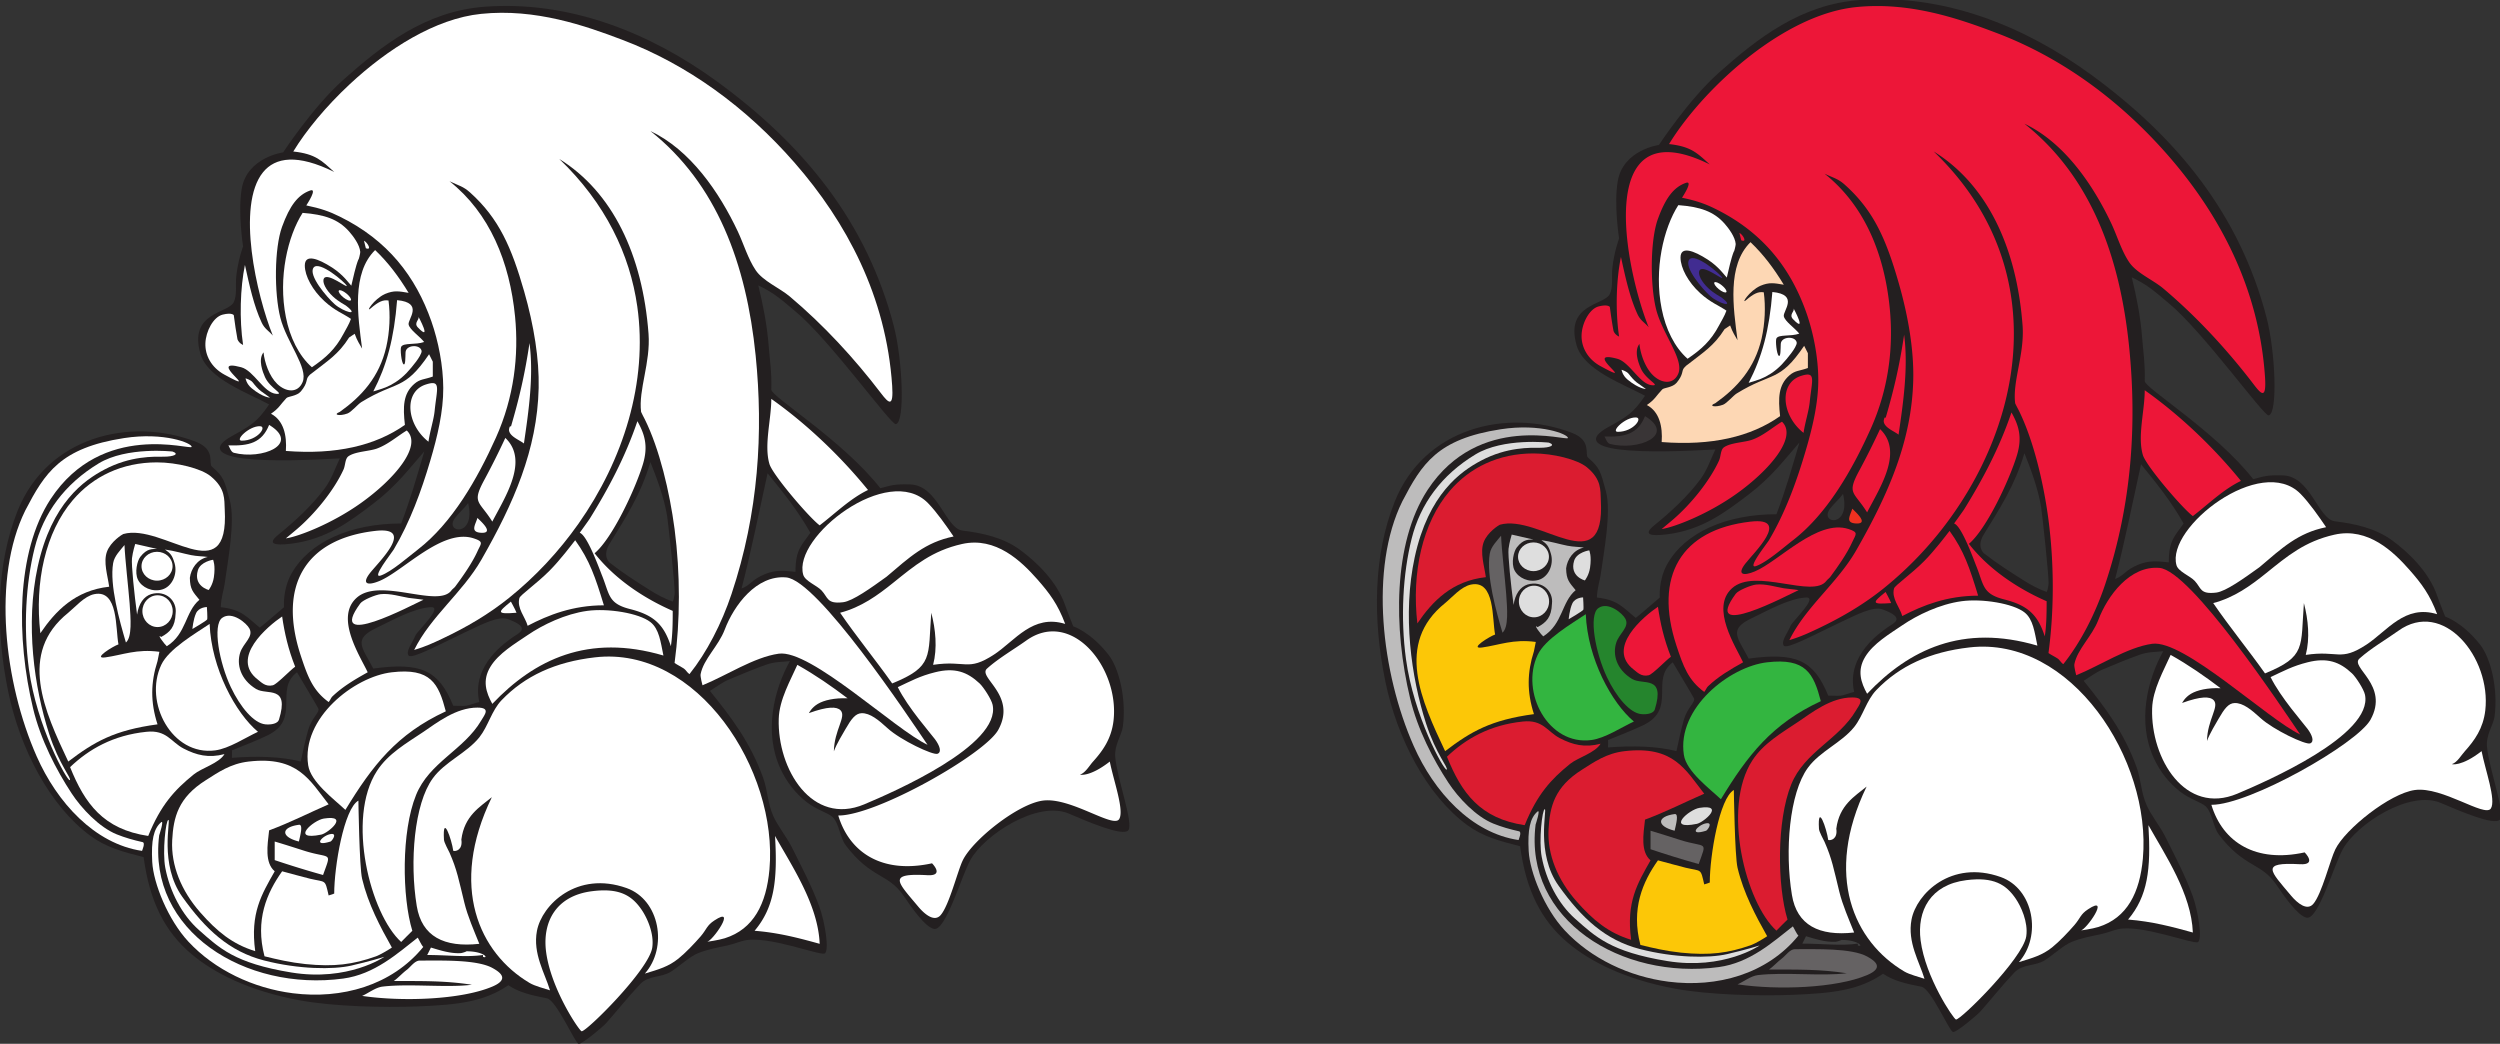 <svg xmlns="http://www.w3.org/2000/svg" width="443.148" height="185.02"><rect width="100%" height="100%" fill="#333333" stroke="none"/><defs><clipPath id="a"><path d="M0 1h201v184.02H0Zm0 0"/></clipPath><clipPath id="b"><path d="M244 0h199.148v183H244Zm0 0"/></clipPath></defs><g clip-path="url(#a)"><path fill="#231f20" d="M197.688 134.223c-.204-2.141 1.148-3.942 1.343-5.371.66-4.926-.644-10.387-2.562-12.825-3.176-4.027-6.227-5.004-6.227-5.004s-.996-2.46-1.43-3.726c-1.44-4.18-5.058-7.684-8.035-9.86-2.976-2.171-6.64-2.953-10.164-3.386-3.047-.375-4.304-8.059-9.312-8.184-2.914-.07-3.223.156-5.25.672-6.778-8.61-19.371-16.23-19.332-17.484.101-3.121-.285-5.352-.45-7.61-.289-3.808-1.03-7.527-1.855-10.855 2.926 1.37 4.348 2.754 6.594 4.617 6.097 5.05 16.922 20.148 17.789 19.977 1.672-.329 1.187-11.434-.363-17.403-4.762-18.312-15.829-32.031-31.309-43.32C115.215 5.777 100.918.09 85.992 1.187 75.457 1.954 67.75 8 60.805 14.191c-5.325 4.75-10.621 12.82-10.621 12.82s-6.352.856-7.329 6.41c-.73 4.161.235 10.247.235 10.247s-.89 2.352-1.211 5.324c-.152 1.422.176 3.274-.438 4.567-.964 2.027-8.062 1.742-5.91 9.171 1.29 4.45 8.516 6.958 12.172 8.961-2.11 3.114-3.191 3.707-6.594 5.606-3.605 1.988-2.46 3.39 1.98 3.957 4.75.598 12.259.277 17.141 0-.875 1.875-1.472 3.687-2.636 5.273-2.317 3.121-5.242 5.801-8.242 8.243-1.989 1.605-.887 1.992 2.296 1.601 6.247-.793 10.332-3.918 14.45-7.043 4.234-3.215 6.43-6.27 9.117-9.32-1.36 4.594-2.485 8.59-4.102 12.785-8.86 0-16.258 3.195-19.453 8.898-1.597 2.86-1.316 5.938-1.316 5.938s-3.465 2.988-4.29 3.625c-2.265-1.824-3.12-3.203-6.921-3.625.062-1.692.523-3.05.66-3.957.617-4.36 1.926-11.258.957-14.934-.969-3.636-1.098-4.215-3.207-6.047-.613-.535.734-3.02-2.836-4.394-11.7-4.496-26.375-.824-31.598 12.273-3.804 9.551-3.937 20.973-1.648 32.051 2.086 10.086 7.344 20.23 14.594 25.559 2.703 1.988 5.652 2.812 9.402 3.75 1.063 7.879 3.746 13.199 8.516 17.215 3.875 3.261 10.082 6.488 19.05 8.152 6.067 1.125 14.997 1.34 21.063 1.098 7.129-.286 11.719-.81 16.027-3.754 1.883 1.277 4.059 1.77 6.836 2.32 1.707.336 4.977 7.969 5.617 8.059.645.093 4.352-3.063 4.887-3.665 1.953-2.195 3.66-4.394 6.012-6.898 1.5-1.594 3.691-1.117 5.453-2.21 1.371-.864 3.394-2.727 4.805-3.282 1.617-.66 3.437-1.004 5.218-1.375 1.082-.238 2.262-.723 3.055-.887 4.102-.894 13.246 2.688 14.164 2.32.914-.367.063-5.644-.918-8.304-1.41-3.801-3.05-6.852-4.894-10.563-.844-1.68-2.543-3.855-3.254-5.46-1.051-2.36-.996-4.551-1.832-6.872-2.258-6.222-5.586-10.62-9.422-15.36 1.062-.648 2.183-1.515 3.297-1.98 2.289-.968 4.472-1.875 6.593-2.636 1.641-.598 2.97-.493 4.286-.66-2.832 5.07-4.688 12.62-1.649 19.125 1.106 2.355 2.649 4.332 4.68 5.91 1.648 1.28 3.765 1.902 4.488 2.562 1.227 1.125 1.356 3.7 2.371 5.043 4.496 5.945 7.555 4.985 10.223 8.902 1.433 2.11 3.871 5.641 5.445 5.93 2.074.375 4.836-9.332 6.422-12.195 2.442-4.442 11.883-10.633 17.477-8.242 3.097 1.32 9.582 4.148 10.539 2.945.953-1.203-1.973-9.082-2.324-12.945zM80.671 91.8c.703-.946 1.558-1.586 2.308-2.637 1.454 6.191-4.347 5.336-2.308 2.637Zm-26.043 37.586c-.512 1.793-.938 3.855-1.32 5.605-3.461-.906-7.891-1-12.2-.66 0-.113.051-1.297 0-1.32 2.125-.875 4.102-1.606 6.266-2.637 6.078-2.926 1.164-8.105 5.273-11.207.817 1.441 3.07 5.113 3.762 6.387.367.672-1.16 1.648-1.781 3.832zM90.89 112.96c-.942.71-7.434 4.816-5.93 11.48-.711.157-1.887.61-2.309.66-.68.07-1.629 0-2.308 0-2.586-6.347-5.75-7.738-14.176-6.593-1.988-3.824-3.711-5.203.66-7.254 2.442-1.152 6.531-3.492 9.559-3.625 2.258-.106-2.418 4.2-2.758 5.043-.5 1.23-1.774 2.808-1.2 3.527.563.703 5.4-1.937 10.051-4.137 2.993-1.417 5.891-2.937 7.586-2.308 4.336 1.61 1.766 2.496.825 3.207zm28.687-7.64c-.098.663-.16 1.03-.332 1.316-1.617-.594-2.762-1.223-3.957-1.977-2.605-1.637-4.922-3.12-7.25-4.945 0 0-1.32-1.149 0-3.297 2.79-4.547 5.54-8.707 7.25-14.508 1.023 2.547 2.434 6.266 2.969 9.563.183 1.175 1.472 12.785 1.32 13.847zm21.43-3.958c-2.172-.23-3.551-.34-5.348.38-2.441.976-2.574 1.968-4.215 2.589 1.711-6.555 3.082-13.496 4.618-20.441 2.699 3.316 5.367 6.601 7.582 10.55-1.504 2.215-2.637 2.883-2.637 6.922"/></g><path fill="#fff" d="M166.734 162.215c1.528-1.738 3.028-7.914 3.946-9.75 1.77-3.594 9.715-9.953 14.175-10.55 4.872-.657 12.454 4.933 13.516 3.296.977-1.496-.988-6.828-1.648-10.219-3.606 2.813-5.356 2.328-5.274 2.309.95-.301 1.692-1.64 2.309-2.309 1.71-1.906 3.246-4.02 3.625-7.254 1.082-9.426-7.488-19.933-15.496-14.176-2.164 1.543-4.914 3.133-6.922 4.946-1.742 1.554 5.387 4.726 1.976 10.879-2.367 4.277-21.625 15.215-28.351 15.168 2.039 6.726 7.945 10.379 16.62 8.472 0 0 2.29 2.278-.823 2.106-7.176-.395-5.313 1.16-1.621 5.574 1.187 1.418 2.875 2.758 3.968 1.508m-79.429 9.375c-2.801-1.547-9.203-1.309-12.895-1.32-.898-.004-1.648 1.152-2.308 1.648-.743.547-1.61 1.504-2.309 1.977 5.078 0 9.2-.063 13.848.66-4.422.566-11.075-.239-15.825.328-1.27.144-2.66 1.258-3.629 1.648 7.102 1.051 17.547.692 23.079-1.648 2.98-1.266 1.582-2.442.039-3.293m-10.918-3.63s-.524 1.063-.66 1.321c3.66 0 6.906.43 9.89 0v.328c1.051.36.281-.988-2.965-.988.184 0-.68.309-.992.328-1.812.106-3.707-.515-5.273-.988m28.563-9.988c-6.423.808-8.821 5.464-8.153 10.714.844 6.61 5.875 14.012 6.297 14.11.758.18 11.949-10.879 12.527-14.836.36-2.547-.953-5.332-1.879-6.691-1.734-2.536-3.941-3.915-8.793-3.297m-56.254-8.805v3.297a174.6 174.6 0 0 0 8.57 2.637c1.536-4.305 1.422-2.801-3.296-4.286-1.617-.515-3.39-1.09-5.274-1.648m88.684-.988c.476 7.902-.133 12.664-3.625 16.812 4.254.328 7.933 1.305 11.539 2.309-.27-6.903-4.895-13.742-7.914-19.121m-78.793-.328c-1.484.253-3.277 2.336 0 1.316.254-.082 1.309-1.555 0-1.316m-5.606-1.649c-3.175.43-3.277 2.14 0 2.965.266-1.176.782-3.078 0-2.965"/><path fill="#fff" d="M57.418 145.094c-1.867.27-6.125 4.008-.473 2.847 1.23-.265 5.09-3.558.473-2.847m-28.871.668c-1.32 1.133-1.77 3.21-1.563 7.023.207 3.809 2.813 10.258 6.399 14.117 4.687 5.043 11.5 8.262 18.508 9.157 8.625 1.097 17.539-1.325 23.14-8.207-.34-.32-.742-1.29-.988-1.649-3.606 2.824-7.664 6.5-13.188 7.254-17.34 2.348-34.75-8.418-32.64-25.387 0 0 .95-2.855.332-2.308"/><path fill="#fff" d="M63.531 141.914c-2.566 1.445-4.289 11.707-4.289 16.484 0 0-.781.25-.988.332-.68-2.949-.422-2.289-3.297-2.968-1.422-.34-3.203-.864-4.945-1.317-2.73 3.852-4.817 8.63-3.125 15.067 2.265.558 4.515 1.086 7.234 1.375 5.11.523 8.426.09 12.547-1.375.656-.235 2.168-1.117 2.797-1.551-2.031-3.617-4.215-7.688-5.278-12.2-.492-2.05-.656-13.847-.656-13.847"/><path fill="#fff" d="M44.078 134.992c-3.246.371-5.43 1.938-7.582 3.297-4.918 3.086-5.758 6.594-5.973 10.649-.238 4.5 1.641 8.992 4.946 12.761 2.984 3.403 5.73 5.668 9.77 6.899-.919-6.73 1.136-10.055 3.456-14.153-1.785-1.527-1.3-4.566-.992-7.254 3.813-1.421 7.008-3.07 10.55-4.617-3.358-4.273-5.448-8.594-14.175-7.582"/><path fill="#fff" d="M25.945 129.719c-5.882.605-10.191 3.078-13.52 6.261 2.598 6.45 5.884 11.016 13.848 12.2 2.215-5.465 4.641-8.13 8.067-10.903 1.433-1.164 4.476-1.965 5.453-3.605-2.813.742-4.969.195-7.254-.988-2.246-1.164-2.977-3.348-6.594-2.965m58.684-4.289c-3.781-.008-7.211 2.699-9.559 4.289-3.039 2.039-6.265 3.87-8.242 6.922-5.512 8.468-1.156 25.418 4.285 30.332.73-.711 1.227-1.278 1.977-1.98-1.824-5.966-1.969-17.575.66-24.067 2.34-5.809 8.488-7.985 11.54-13.188.585-1.02 1.772-2.308-.661-2.308"/><path fill="#fff" d="M69.465 119.168c-6.676.762-16.106 8.148-14.836 16.484.441 2.977 4.644 6.059 6.594 7.91 4.8-7.89 9.117-13.453 17.8-17.472-1.296-4.945-2.668-7.727-9.558-6.922m71.871-1.32c-1.184 2.687-3.203 6.152-3.297 9.562-.27 8.973 5.926 19.047 15.164 15.164 5.102-2.152 24.246-10.449 22.75-17.633-.207-.976-1.605-3.136-2.308-3.796-2.196-2.06-4.41-2.864-7.91-1.977-2.66.656-4.31 1.566-6.594 2.637 1.8 3.648 5.773 8.12 6.593 9.23.817 1.113 1.246 2.274.454 2.578-.797.305-6.54-2.41-8.868-4.535-1.543-1.41-3.09-2.719-4.613-2.656-1.059.047-1.789.988-2.824 2.793-.465.82-1.613 2.664-2.074 3.969.062-3.786 2.261-6.137 1.191-7.266-.664-.695-2.27-.723-5.617.488 0 0 .472-.98 1.582-1.636 1.105-.653 2.933-1.079 5.273-.989-2.824-2.133-5.668-4.12-8.902-5.933m-35.84-1.332c-7.043.804-12.453 3.296-16.582 7.597-1.781 1.856-2.36 4.582-3.953 6.594-2.27 2.813-6.121 4.324-8.242 7.254-3.309 4.52-4.133 14.84-2.848 22.637.887 5.41 4.856 7.394 11.09 6.703-.95-2.36-2.063-4.883-2.64-7.254-.997-4.047-1.298-5.871-2.637-8.899-.153-.343-.97-1.793-.989-2.308-.277-4.793 1.371-.043 1.649 1.976.465.145 1.71-.168 1.433-2 .547-4.222 3.274-5.761 5.407-7.511-7.696 15.875-2.196 27.656 6.675 32.922 1.012.597 2.516.937 3.63 1.316-.9-3.027-3.083-6.5-2.31-10.55.864-4.575 7.067-10.723 15.907-7.571 5.883 2.101 7.324 10.535 3.215 15.156 2.535-.773 4.152-1.219 5.933-2.64 1.313-1.06 2.844-2.676 3.957-3.954 1.082-1.257 1.051-1.914 2.43-2.82 4.133-2.742-.383 3.793-1.34 3.785 0 0 2.074-.285 3.196-.637 5.132-1.617 7.367-6.128 7.914-12.199 1.566-17.617-12.82-39.687-30.895-37.597m-68.34-5.922c-2.535 1.71-7.254 4.43-8.574 7.254-3.133 6.656 1.887 16.175 9.563 15.164 2.46-.328 5.335-2.254 7.582-3.293-3.965-3.32-8.254-11.211-8.57-19.125"/><path fill="#fff" d="M42.582 115.664c.543-1.672 2.375-2.75 1.648-4.215-.476-.965-3.113-3.203-4.855-1.922-1.738 1.282-.496 7.97 1.543 12.278 1.676 3.535 4.062 6.394 6.125 6.593 1.086.102 2.195-.144 2.406-.832 1.926-6.226-2.136-4.27-4.05-5.433-2.805-1.703-3.497-4.383-2.817-6.469m61.5-7.379c-3.875.528-7.883 2.465-10.55 4.29-2.278 1.542-5.16 3.245-6.594 5.605-1.504 2.449-.762 4.601.328 6.59 7.488-7.887 17.011-12.497 30.332-8.57-.493-2.372-.743-4.72-2.309-5.934-2.02-1.579-7.52-2.485-11.207-1.98m-87.367-2.966c-1.762.352-3.38 2.285-4.617 3.297-8.973 7.192-4.203 17.453 0 26.375 4.636-3.523 8.18-5.562 15.824-6.594-1.277-3.957-1.215-7.418 0-11.21l.332-1.649c-4.031-.547-6.504.559-9.563.988-2.441.344 1.434-2.027 2.309-2.304-.547-2.774.012-9.77-4.285-8.903"/><path fill="#fff" d="M22.066 96.613c-.707.899-1.793 1.918-2.011 3.207-.657 3.864 1.144 10.278 2.265 14.07 1.11-.968.852-4.202.657-6.921-.204-2.68-.817-7.903-.91-10.356m1.902-.195s-.438 1.387-.574 2.531c-.137 1.145.43 6.535.902 9.996.289-1.984 1.207-3.218 2.488-3.632 2.7-.778 4.61 1.261 4.348 3.39-.09 2.473-1.004 3.344-2.551 4.2-.957-.712.68 1.41.988 1.648 3.516-2.215 3.23-6.117 5.778-8.23-1.13-1.387-1.66-1.825-1.696-3.891.2-1.582 1.282-3.297 3.172-3.703-1-.145-1.793-.102-2.969-.332-1.39-.278-2.78-.72-4.613-.989.918.66 1.274.934 1.711 2.457.547 1.926-.46 4.117-2.2 4.625-1.741.512-3.62-.34-4.304-1.738-.617-1.27-.125-3.332.41-4.031 1.239-1.602 2.2-1.371 2.977-1.418-.711-.156-3.867-.883-3.867-.883m146.551.012c-5.29 1.191-8.395 3.82-12.165 6.851-2.792 2.25-5.683 4.352-9.437 5.336 2.918 4.266 6.215 8.262 9.23 12.528 7.368-3.008 6.336-4.688 6.926-12.528.774 2.938 1.102 6.274.328 9.23 5.844-.874 6.078 1.262 10.797-1.82 3.75-2.46 6.836-7.203 12.613-5.433-1.289-3.473-2.792-5.469-4.945-7.91-2.793-3.164-7.332-7.61-13.347-6.254m-28.145 5.433c.32 1.157 2.414 1.903 3.246 2.797 1.207 1.29.91 2.438 3.836 2.09 1.715-.215 4.957-2.55 7.691-4.52 4.032-3.418 6.84-6.105 11.883-7.132-1.27-1.875-3.004-4.348-4.554-5.934-7.032-7.168-23.989 5.992-22.102 12.7"/><path fill="#fff" d="M27.836 81.96c-6.227 0-11.363 2.509-14.926 6.685-4.855 5.69-6.797 14.511-5.758 23.597 2.711-3.976 6.184-7.582 12.2-8.242-.274-2.004-1.059-4.371-.399-6.195.66-1.825 2.766-3.11 2.902-3.145 7.016-2 18.805 10.38 17.98-4.367-.1-1.773.185-3.66-2.472-5.86-1.707-1.413-6.047-2.472-9.527-2.472"/><path fill="#fff" d="M21.977 77.656C10.71 79.398 7.965 83.793 4.484 90.476-1.422 102.435.75 121.056 6.5 134.07c3.605 8.164 10.262 15.508 18.68 16.758-.02-.02.648-1.433.093-1.555-1.648-.367-3.136-.796-4.578-1.375-3.12-1.257-6.27-4.625-8.011-7.285-2.715-4.144-5.485-9.457-6.825-15.058-2.953-12.328-3.07-27.606 3.114-37.09 9.156-13.922 24.91-8.61 25-9.25.093-.645-4.856-2.66-11.996-1.559m24.117-2.106c-1.953-.062-4.543 2.563-3.239 2.563 2.81 0 4.536-2.523 3.239-2.562"/><path fill="#fff" d="M47.703 75.316c-1.266 3.176-3.555 3.762-7.25 3.63.184.081.422 1.163.988 1.316 5.008 1.3 11.899-1.543 6.262-4.946m26.473-19.179c.23.543-.906 1.078-.09 1.922 2.562 2.656.09-1.922.09-1.922"/><path fill="#fff" d="M70.39 53.203c-.535 6.8-1.831 11.555-4.222 16.18 1.824-.543 2.594-.774 3.957-1.649 1.543-1.007 2.523-2.195 3.625-3.625.422-.558 1.066-1.53.977-1.93-.266-1.199-2.774-1.066-2.84.274-.043.895.004 2.402-.364 2.11-.37-.297-.617-2.711-.41-3.09.41-.758 2.547-.301 4.07-.852-.78-1-2.574-2.184-2.753-3.105-.176-.922 2.754-3.856-2.04-4.313m-14.804-5.769c-.988 1.32 2.285 5.191 3.754 6.504 1.472 1.312 4.617 2.257 1.969.226-.141-.11-1.301-.684-2.29-1.602-1.265-1.175-1.96-2.562-1.601-3.203.625-1.12 4.305 1.875 4.031 1.282-.277-.594-4.875-4.524-5.863-3.207"/><path fill="#fff" d="M66.496 44.328C62.293 48.45 63.426 56 64.188 61.801c-.473-.856-.844-1.328-1.317-2.637-.125.082-.988.66-.988.66-1.906 3.028-3.887 4.188-6.434 6.203-.445.352-.43.274-.777.688-.504.59-.047 1.097-1.328 2.652-.735.871-2.262.871-2.567 1.192-1.113 1.171-1.257 1.757-2.742 2.78 2.246 1.196 2.832 3.821 2.637 6.595 8.86.691 15.844-.918 21.101-4.618-.363-3.222-.32-5.53 1.645-7.25 1.043-.918 1.773-.765 3.3-1.32.009-.32 0-2.637 0-2.637l-.66-1.32c-4.453 6.574-5.71 4.602-12.015 8.488-.598.36-1.742 1.746-2.441 2.012-1.422.527-2.688.246-1.372-.277 3.875-2.754 7.02-6.196 8.243-11.54.609-2.699.734-5.64.394-8.206-.976-.172-1.832.246-3.176 1.406-.945.812.547-1.652 2.563-2.567 1.59-.671 2.445-.488 4.176-.195-1.75-2.875-3.586-5.347-5.934-7.582"/><path fill="#fff" d="M53.64 37.734c-2.628 4.102-4.37 11.414-2.968 18.461.7 3.575 2.289 6.852 4.613 8.903 2.453-1.668 4.153-3.184 5.606-5.934.363-.7 1-1.7 1.32-2.637-1.438-.988-2.809-1.41-4.7-3.14-2.109-1.922-3.48-4.465-3.48-6.32 0-2.106 2.332-1.254 4.852.367 2.008 1.293 3.07 2.906 3.39 3.207.329-1.36.75-3.399 1.258-4.664.008.265.34-1.051.328-1.32-.093-1.278-1.277-2.833-1.976-3.626-1.938-2.183-4.352-3-8.242-3.297m-3.629 71.543c-2.504 1.68-9.332 7.368-4.285 11.207.554.422 1.316 1.309 2.636.989.742-.196 3.07-2.676 3.957-3.293-1.222-3.067-1.894-5.996-2.308-8.903m40.551-2.64c-2.38 1.93-2.637 2.258.992 1.98-.258-.691-.98-1.918-.993-1.98m-23.078-1.317c-.843.082-3.183 1.02-3.625 1.649-6.222 8.48 9.293.207 11.211-.66-.992-.164-1.504-.164-2.64-.329-1.297-.207-3.317-.847-4.946-.66m71.876-2.968c-5.258-.461-9.266 4.933-10.907 9.28-1.11 2.907-3.746 5.196-4.262 7.864-.09.442.332 1.977.332 1.977 4.153-1.676 9.118-4.985 13.516-5.602 5.656-.805 20.637 13.484 26.375 16.152-3.441-5.078-19.476-29.183-25.055-29.671m-37.402-6.594c-.61.777-2.617 3.457-4.52 5.375-2.332 2.355-5.23 4.34-5.37 4.883-.485 1.793 1.05 3.375 1.464 4.91 3.688-1.93 8.028-3.63 13.516-3.63-1.524-4.995-2.524-7.972-5.09-11.538"/><path fill="#fff" d="M66.496 94.11C54.07 95.53 49.25 103.866 53.31 116.2c1.207 3.667 2.113 6.183 4.945 8.241.207-.207.445-.793.66-.988 1.832-1.75 3.957-3 6.262-4.285-1.285-2.762-5.871-9.676-1.977-13.188 4.121-3.742 14.414 1.883 16.817-1.32.152-.215.492-.453.656-.66 1.371-1.844 3.008-4.172 3.957-6.262.64-1.422 1.187-1.703-.66-2.308-5.543-1.836-12.465 5.785-16.707 7.55-2.098.872-3.16.547-1.739-1.328 1.418-1.879 8.34-8.398.973-7.543M84.629 91.8c-.328 1.177-1.379 2.528.66 2.641 2.586.133-.484-2.402-.66-2.64m4.945-14.176a136.4 136.4 0 0 1-3.625 7.254c-2.402 4.39-1.043 3.793 1.317 7.582 2.27-4.379 6.535-10.816 2.308-14.836M63.98 89.164c5.942-4.23 10.961-10.152 8.122-12.855-1.72 1.039-3.305 2.476-5.313 3.21-1.41.493-3.789.508-5.004 1.344-.64.434-.543 1.594-.894 2.367-1.739 3.801-5.18 7.934-8.243 10.551-.668.567-1.34 1.121-1.976 1.649 2.07-.282 8.043-2.512 13.308-6.266m49.004-14.504c-2.175 6.418-5.187 12.028-8.464 17.313-.165.257-1.758 2.468-1.758 2.468 1.328.43 3.402 6.192 3.957 7.582 1.36 3.38 1.05 4.946 4.945 5.934 4.203 1.063 6.008 2.711 7.254 6.594.297-2.02.328-3.906.328-6.266-5.406-2.367-10.414-5.828-13.848-10.219 3.125-2.605 7.223-11.363 8.575-15.824.957-3.195.297-5.297-.989-7.582m23.735-3.957c0 3.668-1.317 8.2-.328 11.54.554 1.913 7.09 9.55 8.902 10.878 2.668-2.031 5.43-4.77 8.57-6.266-4.84-5.953-10.836-11.69-17.144-16.152M75.46 68.164c-3.933 1.281-3.437 7.055.49 10.133.284-1.977.929-3.836 1.097-5.492.402-3.996 1.21-5.555-1.586-4.64m18.399-7.352c-.844 5.675-1.864 9.94-3.297 14.835-.172-.382-.372.434-.329.66.164 1.09 1.856 1.688 2.637 2.305.836-5.695 1.754-11.949.988-17.8M64.52 42.68l.328 1.316c1.156.465.27-1.05-.328-1.316"/><path fill="#fff" d="M85.29 2.457c-8.114.828-16.595 6.23-23.274 12.453-4.266 3.973-7.797 8.277-10.028 11.945 3.969.43 5.051 1.637 7.254 3.625-6.523-3.226-10.441-2.62-12.617.055-4.785 5.89-1.145 21.797 1.738 28.957-.68-.836-1.441-1.152-1.976-2.308-1.403-2.996-2.184-6.657-2.969-10.22-.832 4.052-1.008 9.614-.328 14.177 0 0-.692-.243-.992-.989-.254-1.379-.43-2.574-.657-4.285 0 0-.312-.512-1.972-.097-1.66.414-2.985 2.964-3.059 5.082-.074 2.12 1.031 4.28 3.383 5.562 7.11 3.875-3.617-3.09 2.965-1.316 2.238.597 3.988 4.543 6.203 4.715 1.59.12-1.078-.954-1.984-2.961-.387-.864-1.282-3.118-.262-4.391.172 1.75 1.008 4.215 2.414 5.578 1.531 1.484 3.664 1.715 4.512-.305 1.054-2.52-2.848-7.082-3.946-11.418-1.101-4.332-1.074-12.32.305-16.117 1.379-3.797 2.836-5.66 4.957-6.422 1.441-.535-.578 2.504-.66 2.637 2.516.516 4.113 1.07 5.933 1.98 8.524 4.192 13.458 10.63 16.239 18.567 1.242 3.547 2.086 7.86 2.105 11.812.02 4.165-1.023 8.57-2.297 12.872-1.597 5.406-3.574 10.843-6.484 15.761-.402.672-4.027 5.203-2.309 4.617 1.918-.671 4.895-3.308 6.594-4.617 6.09-4.719 10.52-12.465 13.836-19.84 3.219-7.18 4.059-14.55 3.39-21.43-.949-9.71-4.5-18.359-11.62-24.007 1.68.793 2.402.887 3.629 1.976 5.16 4.63 7.37 9.774 9.609 17.575 1.734 6.066 2.676 11.984 2.562 17.093-.242 10.954-4.464 20.485-10.132 30.407-3.38 5.902-8.973 10.035-11.934 16.03 2.012-.597 3.36-1.237 4.945-1.98 4.403-2.078 8.278-4.367 11.871-7.25 4.641-3.73 8.825-8.203 12.317-13.16 7.941-11.28 12.316-25.093 10.418-38.476-1.313-9.254-5.625-18.305-13.832-26.172 9.425 5.844 14.773 16.96 15.824 30.992.383 5.121-1.813 9.922-1.32 13.848 0 .07.57 1.133.66 1.316 2.597 5.246 4.398 12.817 5.277 19.453 1.027 7.89 1.008 16.258 0 23.739.555.378.996.566 1.649.988.32.207.617.762.988.988 3.066-3.832 5.71-8.969 7.46-14.21 4.813-14.411 5.641-28.708 4.274-42.25-1.644-16.286-6.89-30.477-18.66-39.81 7.07 3.34 12.191 10.797 15.496 17.805 1.05 2.235 1.785 4.801 3.164 6.864 1.309 1.945 4.246 3.14 6.067 4.675 5.937 4.996 11.418 10.93 16.156 17.145 1.402 1.844 2.226 2.523 1.976-1.32-1.05-15.864-8.109-29.028-17.3-39.551-8.586-9.828-18.946-17.387-30.504-21.774-6.563-2.492-15.403-5.613-25.055-4.613"/><path fill="#fff" d="M60.852 52.703c.586.477 1.183.711 1.34.524.152-.188-.204-.723-.79-1.204-.586-.476-1.183-.71-1.336-.523-.152.188.2.727.786 1.203m-17.325 14.36s.918.246 1.282.734c.367.488.949 1.16 1.437 1.527.488.364 1.617 1.16 1.617 1.16s-1.222 0-3.234-1.648c-.977-.8-1.102-1.773-1.102-1.773m-15.691 35.863c1.52 0 2.754-1.145 2.754-2.559 0-1.41-1.235-2.554-2.754-2.554-1.52 0-2.75 1.144-2.75 2.554 0 1.414 1.23 2.559 2.75 2.559m9.937-3.703s-2.242.32-2.699 1.879c-.828 2.793 1.922 3.48 1.922 3.48s.711-.883.914-2.246c.32-2.152-.137-3.113-.137-3.113m-9.843 11.929c1.484 0 2.687-1.261 2.687-2.816s-1.203-2.816-2.687-2.816c-1.485 0-2.688 1.261-2.688 2.816s1.203 2.816 2.688 2.816m8.746-3.547s-1.422 0-1.922 1.098c-.508 1.098-.645 2.793-.645 2.793s2.52-1.465 2.614-1.695c.09-.227-.047-2.196-.047-2.196m-6.824 37.731c.457 0-1.649 7.875 2.472 13.644 4.121 5.77 8.297 9.668 14.469 11.266 6.137 1.586 12.273 1.649 15.48.914 3.204-.73 5.86-1.555 5.86-1.555s-6.41 4.426-16.485 2.778c-10.074-1.649-12.761-4.336-16.363-7.512-3.058-2.695-5.187-6.867-5.984-11.05-.535-2.825.094-8.485.55-8.485"/><path fill="#fff" d="M30.586 80.04s-8.113-.915-13.098 2.105c-6.043 3.664-9.8 8.793-11.355 15.02-1.559 6.226-2.008 14.022-1.008 21.429 1.375 10.164 6.777 19.87 7.234 19.691.461-.183-1.882-2.723-3.66-8.246-2.656-8.242-4.215-19.414-2.015-29.578 2.449-11.336 8.261-15.34 11.812-17.219 4.672-2.472 8.793-2.289 10.531-2.289 1.743 0 2.84-.457 1.559-.914"/><g clip-path="url(#b)"><path fill="#231f20" d="M440.844 132.383c-.207-2.133 1.14-3.922 1.336-5.348.656-4.902-.645-10.336-2.551-12.758-3.16-4.011-6.2-4.984-6.2-4.984s-.988-2.445-1.421-3.703c-1.434-4.164-5.031-7.649-7.992-9.813-2.965-2.164-6.61-2.941-10.118-3.37-3.03-.376-4.285-8.02-9.265-8.141-2.903-.075-3.203.152-5.227.668-6.742-8.57-19.273-16.157-19.234-17.403.098-3.105-.285-5.324-.45-7.57-.284-3.793-1.027-7.488-1.847-10.8 2.914 1.362 4.328 2.737 6.563 4.593 6.07 5.023 16.84 20.047 17.703 19.879 1.66-.328 1.18-11.38-.364-17.317-4.738-18.226-15.75-31.875-31.156-43.109-11.848-8.64-26.074-14.305-40.93-13.21-10.48.765-18.152 6.78-25.062 12.94-5.297 4.727-10.57 12.758-10.57 12.758s-6.32.852-7.29 6.38c-.73 4.14.231 10.195.231 10.195s-.887 2.34-1.203 5.296c-.152 1.418.176 3.258-.438 4.547-.96 2.016-8.023 1.73-5.882 9.125 1.28 4.426 8.476 6.926 12.117 8.918-2.106 3.098-3.18 3.692-6.563 5.578-3.59 1.977-2.453 3.371 1.969 3.938 4.727.594 12.2.273 17.059 0-.872 1.863-1.465 3.668-2.625 5.25-2.305 3.105-5.22 5.77-8.204 8.2-1.976 1.6-.882 1.98 2.286 1.593 6.214-.79 10.28-3.899 14.379-7.008 4.214-3.2 6.402-6.238 9.074-9.277-1.356 4.574-2.473 8.55-4.082 12.722-8.82 0-16.18 3.184-19.36 8.86-1.59 2.843-1.312 5.906-1.312 5.906s-3.445 2.973-4.262 3.61c-2.258-1.817-3.11-3.192-6.89-3.61.058-1.684.523-3.035.656-3.938.613-4.335 1.918-11.203.953-14.859-.965-3.621-1.094-4.195-3.192-6.016-.613-.535.73-3.007-2.824-4.375-11.64-4.476-26.246-.82-31.441 12.211-3.79 9.508-3.918 20.871-1.64 31.899 2.073 10.035 7.308 20.129 14.523 25.43 2.691 1.98 5.625 2.796 9.355 3.73 1.055 7.844 3.727 13.137 8.477 17.133 3.851 3.246 10.03 6.457 18.953 8.113 6.039 1.117 14.922 1.332 20.96 1.094 7.098-.285 11.66-.805 15.95-3.738 1.875 1.273 4.039 1.761 6.805 2.308 1.695.336 4.949 7.93 5.59 8.02.636.09 4.328-3.047 4.859-3.645 1.945-2.187 3.644-4.375 5.984-6.867 1.489-1.586 3.672-1.113 5.426-2.2 1.363-.859 3.379-2.714 4.781-3.265 1.61-.656 3.422-1 5.196-1.367 1.074-.238 2.246-.719 3.035-.883 4.082-.89 13.183 2.672 14.097 2.309.91-.364.063-5.617-.914-8.262-1.402-3.785-3.035-6.82-4.87-10.512-.84-1.672-2.532-3.836-3.239-5.437-1.047-2.348-.992-4.528-1.82-6.836-2.246-6.192-5.563-10.57-9.375-15.285 1.054-.645 2.172-1.508 3.28-1.97 2.274-.964 4.446-1.866 6.56-2.624 1.628-.594 2.953-.492 4.265-.656-2.816 5.043-4.664 12.558-1.64 19.03 1.097 2.349 2.636 4.31 4.656 5.88 1.636 1.277 3.746 1.894 4.465 2.55 1.218 1.122 1.351 3.68 2.363 5.02 4.473 5.918 7.512 4.961 10.168 8.86 1.426 2.101 3.855 5.613 5.422 5.898 2.062.375 4.808-9.281 6.39-12.133 2.43-4.418 11.82-10.582 17.387-8.203 3.086 1.313 9.54 4.129 10.488 2.93.95-1.196-1.96-9.035-2.308-12.88zM324.398 90.168c.7-.941 1.547-1.578 2.297-2.625 1.446 6.164-4.328 5.312-2.297 2.625zM298.48 127.57c-.507 1.785-.933 3.832-1.312 5.578-3.445-.902-7.852-.996-12.137-.656 0-.113.051-1.293 0-1.312 2.11-.871 4.078-1.602 6.235-2.625 6.046-2.914 1.156-8.07 5.246-11.157.812 1.438 3.054 5.09 3.742 6.356.367.668-1.152 1.64-1.774 3.816zm36.086-16.347c-.933.707-7.398 4.793-5.902 11.425-.707.153-1.875.606-2.297.657-.676.07-1.62 0-2.297 0-2.574-6.317-5.718-7.7-14.105-6.563-1.98-3.804-3.692-5.176.656-7.215 2.43-1.148 6.5-3.476 9.512-3.609 2.246-.105-2.406 4.176-2.742 5.016-.496 1.226-1.762 2.796-1.196 3.511.559.703 5.371-1.93 10.004-4.117 2.977-1.406 5.86-2.922 7.547-2.293 4.313 1.598 1.758 2.48.82 3.188zm28.547-7.602c-.097.66-.16 1.027-.328 1.313-1.61-.598-2.75-1.223-3.937-1.97-2.594-1.632-4.903-3.109-7.22-4.921 0 0-1.312-1.14 0-3.281 2.778-4.524 5.517-8.664 7.22-14.434 1.015 2.531 2.418 6.23 2.953 9.512.183 1.168 1.465 12.723 1.312 13.781zm21.324-3.937c-2.164-.23-3.53-.34-5.32.375-2.43.972-2.562 1.96-4.195 2.578 1.703-6.52 3.066-13.43 4.594-20.34 2.687 3.3 5.34 6.57 7.546 10.496-1.496 2.203-2.625 2.871-2.625 6.89"/></g><path fill="#fff" d="M410.04 160.238c1.519-1.73 3.01-7.879 3.925-9.703 1.762-3.578 9.668-9.902 14.105-10.5 4.852-.656 12.395 4.906 13.453 3.281.97-1.488-.984-6.796-1.64-10.168-3.59 2.797-5.332 2.317-5.25 2.297.941-.3 1.68-1.632 2.297-2.297 1.703-1.898 3.23-4 3.61-7.218 1.073-9.383-7.454-19.84-15.423-14.11-2.152 1.54-4.89 3.117-6.887 4.922-1.734 1.551 5.36 4.703 1.965 10.828-2.355 4.254-21.515 15.14-28.21 15.09 2.027 6.695 7.906 10.332 16.535 8.434 0 0 2.28 2.27-.82 2.097-7.138-.394-5.286 1.153-1.61 5.547 1.18 1.41 2.86 2.742 3.95 1.5"/><path fill="#656263" d="M330.996 169.563c-2.785-1.54-9.152-1.301-12.832-1.313-.89 0-1.64 1.148-2.297 1.64-.734.544-1.597 1.497-2.293 1.97 5.055 0 9.153-.063 13.778.656-4.399.562-11.02-.235-15.747.328-1.261.144-2.644 1.25-3.609 1.64 7.063 1.047 17.457.688 22.965-1.64 2.965-1.258 1.57-2.434.035-3.281"/><path fill="#3f3f3f" d="M320.133 165.953s-.524 1.059-.656 1.313c3.64 0 6.87.433 9.843 0v.328c1.047.36.278-.985-2.953-.985.184 0-.676.309-.984.329-1.805.105-3.692-.512-5.25-.985"/><path fill="#fff" d="M348.555 156.016c-6.39.804-8.778 5.437-8.11 10.664.84 6.578 5.844 13.941 6.266 14.039.75.176 11.89-10.828 12.465-14.766.36-2.531-.95-5.305-1.871-6.656-1.723-2.524-3.918-3.895-8.75-3.281"/><path fill="#656263" d="M292.574 147.254v3.281c2.586.871 5.856 1.887 8.531 2.625 1.528-4.285 1.415-2.789-3.28-4.265-1.61-.512-3.372-1.086-5.25-1.641"/><path fill="#fff" d="M380.828 146.27c.477 7.863-.133 12.601-3.61 16.73 4.231.328 7.895 1.297 11.485 2.297-.265-6.867-4.871-13.676-7.875-19.027"/><path fill="#bdbcbc" d="M302.418 145.941c-1.477.258-3.262 2.329 0 1.313.258-.082 1.3-1.547 0-1.313m-5.578-1.641c-3.156.43-3.258 2.134 0 2.954.265-1.168.781-3.067 0-2.953"/><path fill="#dedede" d="M301.262 143.2c-1.864.265-6.098 3.988-.473 2.835 1.223-.265 5.063-3.543.473-2.836"/><path fill="#bdbcbc" d="M272.527 143.863c-1.312 1.13-1.761 3.196-1.554 6.989.207 3.793 2.8 10.21 6.367 14.046 4.664 5.02 11.445 8.223 18.418 9.114 8.582 1.093 17.457-1.317 23.027-8.168-.34-.317-.738-1.281-.984-1.64-3.586 2.812-7.63 6.472-13.121 7.218-17.258 2.34-34.582-8.375-32.48-25.262 0 0 .94-2.84.327-2.297"/><path fill="#fcc707" d="M307.34 140.035c-2.555 1.438-4.266 11.649-4.266 16.406 0 0-.777.246-.984.329-.676-2.934-.418-2.278-3.281-2.954-1.414-.34-3.188-.863-4.922-1.312-2.715 3.832-4.79 8.586-3.11 14.996 2.254.55 4.493 1.078 7.2 1.367 5.086.52 8.382.09 12.488-1.367.648-.234 2.152-1.113 2.781-1.547-2.02-3.598-4.195-7.648-5.25-12.137-.492-2.039-.656-13.78-.656-13.78"/><path fill="#db1c30" d="M287.984 133.148c-3.23.368-5.406 1.926-7.546 3.278-4.891 3.07-5.727 6.562-5.942 10.597-.238 4.48 1.633 8.95 4.918 12.7 2.973 3.386 5.703 5.64 9.723 6.863-.91-6.695 1.133-10.004 3.437-14.082-1.773-1.52-1.289-4.543-.98-7.219 3.793-1.414 6.969-3.055 10.496-4.594-3.344-4.254-5.422-8.55-14.106-7.543"/><path fill="#db1c30" d="M269.938 127.898c-5.852.606-10.137 3.067-13.45 6.235 2.582 6.418 5.856 10.957 13.778 12.137 2.207-5.438 4.62-8.09 8.027-10.852 1.426-1.152 4.453-1.95 5.426-3.582-2.801.738-4.942.191-7.219-.984-2.234-1.16-2.96-3.332-6.563-2.954m58.399-4.265c-3.762-.012-7.176 2.687-9.516 4.265-3.023 2.028-6.23 3.856-8.199 6.891-5.484 8.426-1.148 25.29 4.266 30.18.726-.707 1.218-1.27 1.968-1.969-1.816-5.934-1.96-17.488.657-23.95 2.324-5.78 8.445-7.945 11.48-13.12.586-1.016 1.766-2.297-.656-2.297"/><path fill="#33b540" d="M313.246 117.398c-6.644.758-16.027 8.11-14.766 16.407.442 2.96 4.625 6.027 6.563 7.87 4.777-7.85 9.074-13.386 17.715-17.386-1.29-4.922-2.653-7.691-9.512-6.89"/><path fill="#fff" d="M384.766 116.086c-1.18 2.676-3.188 6.121-3.282 9.516-.265 8.93 5.895 18.957 15.09 15.09 5.078-2.141 24.125-10.399 22.64-17.544-.206-.976-1.6-3.125-2.296-3.78-2.184-2.052-4.39-2.852-7.875-1.97-2.645.657-4.285 1.559-6.563 2.625 1.793 3.63 5.747 8.082 6.563 9.188.816 1.105 1.238 2.258.45 2.562-.79.305-6.505-2.398-8.821-4.511-1.535-1.403-3.074-2.703-4.59-2.64-1.055.042-1.781.98-2.812 2.776-.461.817-1.606 2.653-2.063 3.95.059-3.766 2.25-6.11 1.184-7.23-.66-.692-2.258-.72-5.59.487 0 0 .472-.98 1.574-1.628 1.102-.649 2.922-1.079 5.246-.985-2.808-2.12-5.637-4.101-8.855-5.906m-35.664-1.324c-7.012.8-12.391 3.281-16.5 7.558-1.774 1.848-2.348 4.563-3.938 6.563-2.254 2.797-6.09 4.304-8.2 7.215-3.292 4.504-4.112 14.77-2.831 22.53.879 5.384 4.828 7.356 11.031 6.669-.941-2.348-2.05-4.86-2.625-7.215-.992-4.031-1.293-5.844-2.625-8.86-.152-.34-.965-1.785-.984-2.296-.278-4.766 1.367-.04 1.64 1.969.461.144 1.703-.168 1.43-1.993.543-4.199 3.258-5.734 5.375-7.472-7.652 15.797-2.18 27.52 6.648 32.758 1.004.593 2.5.933 3.61 1.312-.895-3.016-3.067-6.469-2.297-10.5.86-4.55 7.027-10.672 15.824-7.531 5.856 2.09 7.293 10.48 3.203 15.078 2.524-.77 4.133-1.211 5.907-2.625 1.3-1.055 2.828-2.664 3.933-3.938 1.078-1.25 1.047-1.902 2.422-2.804 4.11-2.727-.383 3.777-1.336 3.765 0 0 2.063-.28 3.18-.632 5.105-1.61 7.332-6.098 7.875-12.137 1.558-17.531-12.758-39.496-30.742-37.414"/><path fill="#33b540" d="M281.094 108.871c-2.524 1.7-7.219 4.406-8.531 7.215-3.118 6.625 1.875 16.098 9.515 15.094 2.45-.328 5.309-2.246 7.543-3.282-3.945-3.3-8.21-11.156-8.527-19.027"/><path fill="#25852d" d="M286.496 113.914c.54-1.664 2.36-2.734 1.64-4.195-.476-.961-3.1-3.188-4.831-1.914-1.73 1.277-.496 7.93 1.535 12.218 1.668 3.52 4.039 6.364 6.098 6.563 1.074.101 2.18-.145 2.39-.828 1.914-6.196-2.125-4.246-4.031-5.406-2.793-1.696-3.477-4.364-2.8-6.438"/><path fill="#fff" d="M347.691 106.574c-3.851.52-7.84 2.45-10.496 4.262-2.265 1.539-5.136 3.23-6.562 5.578-1.496 2.441-.758 4.582.328 6.563 7.45-7.848 16.926-12.438 30.184-8.532-.493-2.355-.739-4.695-2.297-5.902-2.008-1.57-7.485-2.473-11.157-1.969"/><path fill="#fcc707" d="M260.754 103.621c-1.754.348-3.363 2.274-4.594 3.281-8.93 7.157-4.183 17.368 0 26.246 4.613-3.507 8.14-5.539 15.746-6.562-1.27-3.938-1.21-7.383 0-11.156 0 0 .27-1.332.328-1.64-4.007-.544-6.468.554-9.511.983-2.434.34 1.422-2.02 2.297-2.296-.547-2.758.008-9.72-4.266-8.856"/><path fill="#656263" d="M266.082 94.957c-.707.895-1.789 1.906-2.008 3.188-.652 3.847 1.14 10.23 2.254 14.003 1.11-.96.852-4.18.656-6.886-.203-2.668-.812-7.864-.902-10.305"/><path fill="#bdbcbc" d="M267.969 94.762s-.43 1.379-.567 2.52c-.136 1.136.426 6.503.895 9.948.289-1.976 1.2-3.207 2.476-3.617 2.692-.773 4.59 1.254 4.329 3.371-.09 2.461-1 3.329-2.54 4.18-.953-.707.676 1.406.985 1.64 3.496-2.202 3.215-6.085 5.75-8.187-1.125-1.379-1.652-1.82-1.688-3.875.196-1.574 1.278-3.281 3.157-3.683-.996-.145-1.786-.102-2.954-.329-1.382-.277-2.765-.718-4.593-.984.918.652 1.27.93 1.703 2.445.547 1.914-.457 4.094-2.188 4.602-1.73.508-3.605-.336-4.285-1.73-.613-1.262-.125-3.317.41-4.012 1.23-1.594 2.188-1.363 2.961-1.41-.707-.153-3.851-.88-3.851-.88"/><path fill="#fff" d="M413.809 94.773c-5.27 1.188-8.356 3.801-12.106 6.82-2.781 2.239-5.656 4.329-9.39 5.31 2.902 4.242 6.18 8.222 9.183 12.464 7.332-2.992 6.305-4.664 6.89-12.465.77 2.922 1.098 6.243.329 9.184 5.812-.871 6.047 1.258 10.742-1.809 3.73-2.449 6.805-7.168 12.55-5.406-1.28-3.457-2.777-5.445-4.921-7.875-2.777-3.148-7.293-7.57-13.277-6.223M385.8 100.18c.317 1.148 2.4 1.89 3.231 2.785 1.2 1.281.903 2.426 3.817 2.078 1.707-.211 4.933-2.54 7.656-4.496 4.008-3.402 6.8-6.078 11.82-7.098-1.261-1.867-2.984-4.328-4.531-5.906-7-7.133-23.871 5.965-21.992 12.637"/><path fill="#db1c30" d="M271.82 80.375c-6.195 0-11.304 2.496-14.851 6.652-4.832 5.66-6.766 14.438-5.73 23.48 2.695-3.956 6.152-7.542 12.14-8.198-.274-1.996-1.055-4.352-.399-6.168.66-1.817 2.754-3.094 2.887-3.13 6.985-1.988 18.715 10.329 17.895-4.343-.102-1.766.18-3.645-2.461-5.832-1.7-1.406-6.016-2.461-9.48-2.461"/><path fill="#bdbcbc" d="M265.988 76.094c-11.207 1.73-13.941 6.105-17.406 12.758-5.875 11.898-3.715 30.425 2.008 43.378 3.59 8.125 10.21 15.434 18.59 16.676-.02-.02.64-1.426.09-1.547-1.641-.367-3.122-.793-4.555-1.367-3.11-1.254-6.238-4.605-7.973-7.25-2.703-4.125-5.457-9.41-6.793-14.988-2.937-12.266-3.055-27.469 3.102-36.906 9.11-13.856 24.785-8.57 24.879-9.207.09-.637-4.832-2.649-11.942-1.547"/><path fill="#fff" d="M289.988 73.996c-1.945-.062-4.52 2.55-3.218 2.55 2.792 0 4.507-2.51 3.218-2.55"/><path fill="#393536" d="M291.594 73.766c-1.262 3.156-3.54 3.742-7.219 3.609.184.082.422 1.156.984 1.313 4.98 1.289 11.84-1.54 6.235-4.922"/><path fill="#fff" d="M317.934 54.676c.226.543-.903 1.074-.09 1.914 2.55 2.64.09-1.914.09-1.914"/><path fill="#fff" d="M314.168 51.758c-.531 6.77-1.824 11.5-4.203 16.101 1.812-.543 2.582-.77 3.937-1.64 1.536-1.004 2.512-2.184 3.61-3.61.418-.55 1.058-1.52.968-1.918-.261-1.191-2.757-1.062-2.824.274-.043.89.004 2.387-.363 2.094-.367-.29-.61-2.696-.406-3.075.406-.754 2.531-.297 4.05-.843-.777-.993-2.566-2.176-2.742-3.09-.175-.918 2.743-3.836-2.027-4.293"/><path fill="#412c91" d="M299.434 46.02c-.985 1.312 2.273 5.164 3.738 6.468 1.465 1.309 4.594 2.246 1.96.227-.144-.11-1.296-.68-2.28-1.594-1.258-1.168-1.954-2.55-1.594-3.187.625-1.114 4.281 1.867 4.012 1.273-.274-.594-4.848-4.5-5.836-3.187"/><path fill="#fdd7b4" d="M310.293 42.926c-4.184 4.101-3.055 11.617-2.297 17.386-.473-.847-.84-1.32-1.312-2.624-.125.082-.985.656-.985.656-1.898 3.015-3.863 4.168-6.402 6.176-.442.347-.426.27-.774.683-.5.59-.043 1.094-1.32 2.64-.73.868-2.25.868-2.55 1.184-1.114 1.168-1.255 1.754-2.731 2.77 2.234 1.187 2.816 3.805 2.625 6.562 8.812.688 15.765-.914 20.992-4.593-.355-3.211-.316-5.508 1.645-7.22 1.035-.91 1.761-.757 3.28-1.312.009-.316 0-2.625 0-2.625l-.66-1.312c-4.425 6.543-5.679 4.582-11.952 8.445-.598.36-1.735 1.738-2.43 2.004-1.418.524-2.676.246-1.363-.277 3.855-2.739 6.98-6.16 8.203-11.485.601-2.683.726-5.613.386-8.164-.968-.172-1.82.243-3.16 1.399-.937.808.547-1.64 2.555-2.555 1.578-.668 2.43-.484 4.152-.191-1.742-2.864-3.566-5.32-5.902-7.547"/><path fill="#fff" d="M297.496 36.363c-2.613 4.082-4.348 11.36-2.95 18.375.696 3.555 2.274 6.817 4.59 8.856 2.442-1.66 4.134-3.168 5.579-5.907.36-.695.996-1.69 1.312-2.62-1.43-.981-2.793-1.407-4.68-3.126-2.093-1.914-3.46-4.441-3.46-6.289 0-2.093 2.32-1.25 4.828.368 1.996 1.285 3.055 2.886 3.375 3.187.324-1.352.746-3.379 1.25-4.64.012.265.34-1.047.328-1.313-.094-1.27-1.273-2.82-1.969-3.61-1.93-2.171-4.328-2.984-8.203-3.28"/><path fill="#ed1638" d="M293.887 107.559c-2.489 1.668-9.285 7.328-4.266 11.152.555.422 1.317 1.3 2.625.984.738-.195 3.059-2.664 3.938-3.28-1.215-3.048-1.883-5.966-2.297-8.856m40.355-2.625c-2.37 1.914-2.625 2.242.985 1.968-.258-.687-.973-1.91-.985-1.968m-22.965-1.313c-.84.082-3.168 1.016-3.609 1.64-6.191 8.438 9.246.204 11.152-.656-.98-.164-1.496-.164-2.625-.328-1.289-.207-3.3-.843-4.918-.656m71.52-2.953c-5.23-.457-9.219 4.906-10.852 9.234-1.105 2.891-3.726 5.168-4.242 7.825-.09.441.328 1.968.328 1.968 4.133-1.672 9.074-4.96 13.453-5.578 5.63-.797 20.536 13.422 26.246 16.078-3.425-5.054-19.378-29.043-24.933-29.527m-37.219-6.563c-.605.774-2.605 3.438-4.496 5.348-2.32 2.344-5.203 4.317-5.348 4.86-.48 1.785 1.051 3.355 1.461 4.886 3.668-1.918 7.985-3.61 13.45-3.61-1.516-4.972-2.512-7.937-5.067-11.484"/><path fill="#ed1638" d="M310.293 92.465c-12.363 1.414-17.164 9.71-13.125 21.98 1.2 3.653 2.102 6.153 4.922 8.203.207-.203.441-.789.656-.984 1.824-1.742 3.938-2.984 6.234-4.266-1.28-2.746-5.843-9.625-1.968-13.12 4.101-3.723 14.343 1.874 16.73-1.313.156-.215.492-.453.656-.656 1.364-1.836 2.997-4.153 3.938-6.235.637-1.414 1.18-1.691-.656-2.297-5.516-1.824-12.407 5.758-16.625 7.512-2.09.871-3.145.547-1.73-1.32 1.41-1.867 8.296-8.356.968-7.504"/><path fill="#ef3120" d="M328.336 90.168c-.328 1.168-1.371 2.512.656 2.625 2.574.133-.48-2.387-.656-2.625"/><path fill="#ed1638" d="M333.258 76.063a136.498 136.498 0 0 1-3.61 7.214c-2.386 4.371-1.035 3.774 1.313 7.547 2.254-4.355 6.5-10.765 2.297-14.761m-25.468 11.48c5.91-4.207 10.905-10.102 8.077-12.793-1.71 1.035-3.285 2.469-5.281 3.195-1.406.493-3.774.504-4.984 1.336-.637.43-.54 1.59-.887 2.36-1.735 3.78-5.156 7.894-8.203 10.496-.664.566-1.332 1.117-1.965 1.64 2.058-.28 8.004-2.5 13.242-6.234M356.55 73.11c-2.163 6.386-5.16 11.968-8.421 17.23-.164.254-1.75 2.453-1.75 2.453 1.324.43 3.387 6.164 3.937 7.547 1.356 3.363 1.047 4.922 4.922 5.906 4.184 1.055 5.977 2.695 7.219 6.559.297-2.008.328-3.883.328-6.23-5.383-2.36-10.367-5.805-13.781-10.173 3.105-2.593 7.187-11.308 8.531-15.746.953-3.18.297-5.27-.984-7.547m23.621-3.937c0 3.648-1.313 8.16-.328 11.484.554 1.906 7.054 9.504 8.86 10.824 2.651-2.02 5.401-4.746 8.526-6.234-4.816-5.926-10.785-11.637-17.058-16.074m-60.962-2.527c-3.91 1.277-3.42 7.02.485 10.085.29-1.968.93-3.816 1.094-5.468.402-3.973 1.203-5.524-1.578-4.617m18.312-7.317c-.84 5.652-1.855 9.895-3.28 14.766-.177-.38-.372.43-.329.656.164 1.086 1.844 1.68 2.625 2.297.828-5.672 1.742-11.895.984-17.719m-29.199-18.043.328 1.313c1.149.46.266-1.047-.328-1.313"/><path fill="#ed1638" d="M328.992 1.262c-8.07.824-16.512 6.199-23.16 12.39-4.246 3.953-7.758 8.239-9.977 11.887 3.95.43 5.024 1.629 7.22 3.61-6.493-3.211-10.391-2.61-12.555.054-4.766 5.86-1.141 21.688 1.726 28.813-.676-.828-1.433-1.149-1.969-2.293-1.39-2.985-2.172-6.625-2.949-10.172-.832 4.027-1.008 9.566-.328 14.105 0 0-.688-.242-.984-.98-.258-1.375-.43-2.567-.657-4.266 0 0-.312-.512-1.964-.098-1.653.415-2.97 2.95-3.043 5.06-.075 2.108 1.027 4.26 3.367 5.534 7.074 3.856-3.598-3.074 2.953-1.312 2.223.593 3.969 4.52 6.172 4.691 1.578.121-1.074-.95-1.977-2.945-.383-.86-1.273-3.102-.262-4.371.172 1.746 1.004 4.199 2.407 5.554 1.52 1.477 3.644 1.707 4.484-.304 1.05-2.508-2.832-7.047-3.926-11.36-1.09-4.312-1.066-12.261.305-16.039 1.375-3.78 2.82-5.633 4.934-6.394 1.437-.531-.575 2.492-.657 2.625 2.504.515 4.09 1.066 5.907 1.969 8.48 4.175 13.39 10.582 16.156 18.476 1.234 3.531 2.074 7.824 2.094 11.758.02 4.144-1.02 8.527-2.286 12.808-1.59 5.38-3.558 10.79-6.449 15.684-.402.668-4.012 5.176-2.297 4.594 1.907-.668 4.868-3.293 6.563-4.594 6.058-4.695 10.465-12.406 13.765-19.746 3.204-7.14 4.04-14.48 3.372-21.324-.942-9.66-4.473-18.266-11.563-23.89 1.672.792 2.39.882 3.61 1.972 5.136 4.601 7.34 9.722 9.562 17.484 1.73 6.04 2.664 11.926 2.555 17.012-.243 10.898-4.446 20.383-10.086 30.254-3.364 5.875-8.93 9.988-11.871 15.953 1.996-.594 3.34-1.23 4.918-1.969 4.378-2.07 8.234-4.344 11.812-7.215a64.483 64.483 0 0 0 12.254-13.097c7.906-11.223 12.258-24.97 10.367-38.285-1.305-9.211-5.598-18.215-13.765-26.043 9.382 5.812 14.703 16.875 15.75 30.835.378 5.098-1.805 9.875-1.313 13.782 0 .07.563 1.129.656 1.312 2.582 5.219 4.38 12.754 5.25 19.356 1.024 7.855 1.004 16.18 0 23.62.551.38.992.567 1.64.985.317.207.614.758.985.985 3.051-3.813 5.684-8.926 7.422-14.145 4.79-14.336 5.613-28.562 4.254-42.043-1.637-16.203-6.855-30.324-18.566-39.61 7.03 3.321 12.129 10.747 15.418 17.716 1.046 2.226 1.773 4.78 3.148 6.828 1.305 1.937 4.223 3.129 6.04 4.656 5.905 4.973 11.358 10.879 16.073 17.058 1.395 1.836 2.215 2.512 1.97-1.312-1.048-15.785-8.071-28.887-17.216-39.355-8.547-9.782-18.851-17.305-30.355-21.668-6.531-2.48-15.328-5.586-24.934-4.59"/><path fill="#fff" d="M304.676 51.262c.582.472 1.18.707 1.332.52.148-.184-.2-.723-.785-1.196-.582-.477-1.18-.711-1.332-.523-.153.187.199.722.785 1.199M287.438 65.55s.91.243 1.273.731c.367.485.941 1.153 1.43 1.52.484.363 1.609 1.152 1.609 1.152s-1.215 0-3.219-1.64c-.969-.793-1.094-1.762-1.094-1.762"/><path fill="#dedede" d="M271.82 101.238c1.516 0 2.743-1.14 2.743-2.547 0-1.402-1.227-2.543-2.743-2.543-1.511 0-2.734 1.141-2.734 2.543 0 1.407 1.223 2.547 2.734 2.547m9.89-3.683s-2.23.32-2.69 1.867c-.817 2.781 1.914 3.465 1.914 3.465s.71-.88.914-2.235c.316-2.14-.137-3.097-.137-3.097m-9.797 11.871c1.477 0 2.676-1.258 2.676-2.805 0-1.547-1.2-2.8-2.676-2.8-1.476 0-2.676 1.253-2.676 2.8s1.2 2.805 2.676 2.805m8.703-3.531s-1.414 0-1.914 1.09c-.5 1.093-.637 2.78-.637 2.78s2.504-1.456 2.594-1.687c.094-.226-.043-2.183-.043-2.183m-6.789 37.543c.453 0-1.64 7.84 2.461 13.582 4.102 5.738 8.254 9.617 14.399 11.207 6.105 1.582 12.21 1.64 15.402.914 3.187-.73 5.832-1.551 5.832-1.551s-6.383 4.406-16.406 2.765c-10.024-1.64-12.696-4.316-16.282-7.472-3.047-2.688-5.164-6.836-5.953-11-.535-2.809.09-8.446.547-8.446"/><path fill="#dedede" d="M274.555 78.46s-8.07-.91-13.032 2.099c-6.015 3.644-9.75 8.746-11.3 14.945-1.547 6.195-1.996 13.953-1 21.324 1.367 10.117 6.742 19.777 7.199 19.594.453-.184-1.875-2.707-3.649-8.203-2.64-8.2-4.191-19.32-2.003-29.434 2.44-11.281 8.222-15.262 11.757-17.133 4.649-2.46 8.746-2.28 10.48-2.28 1.731 0 2.825-.454 1.548-.911"/></svg>
